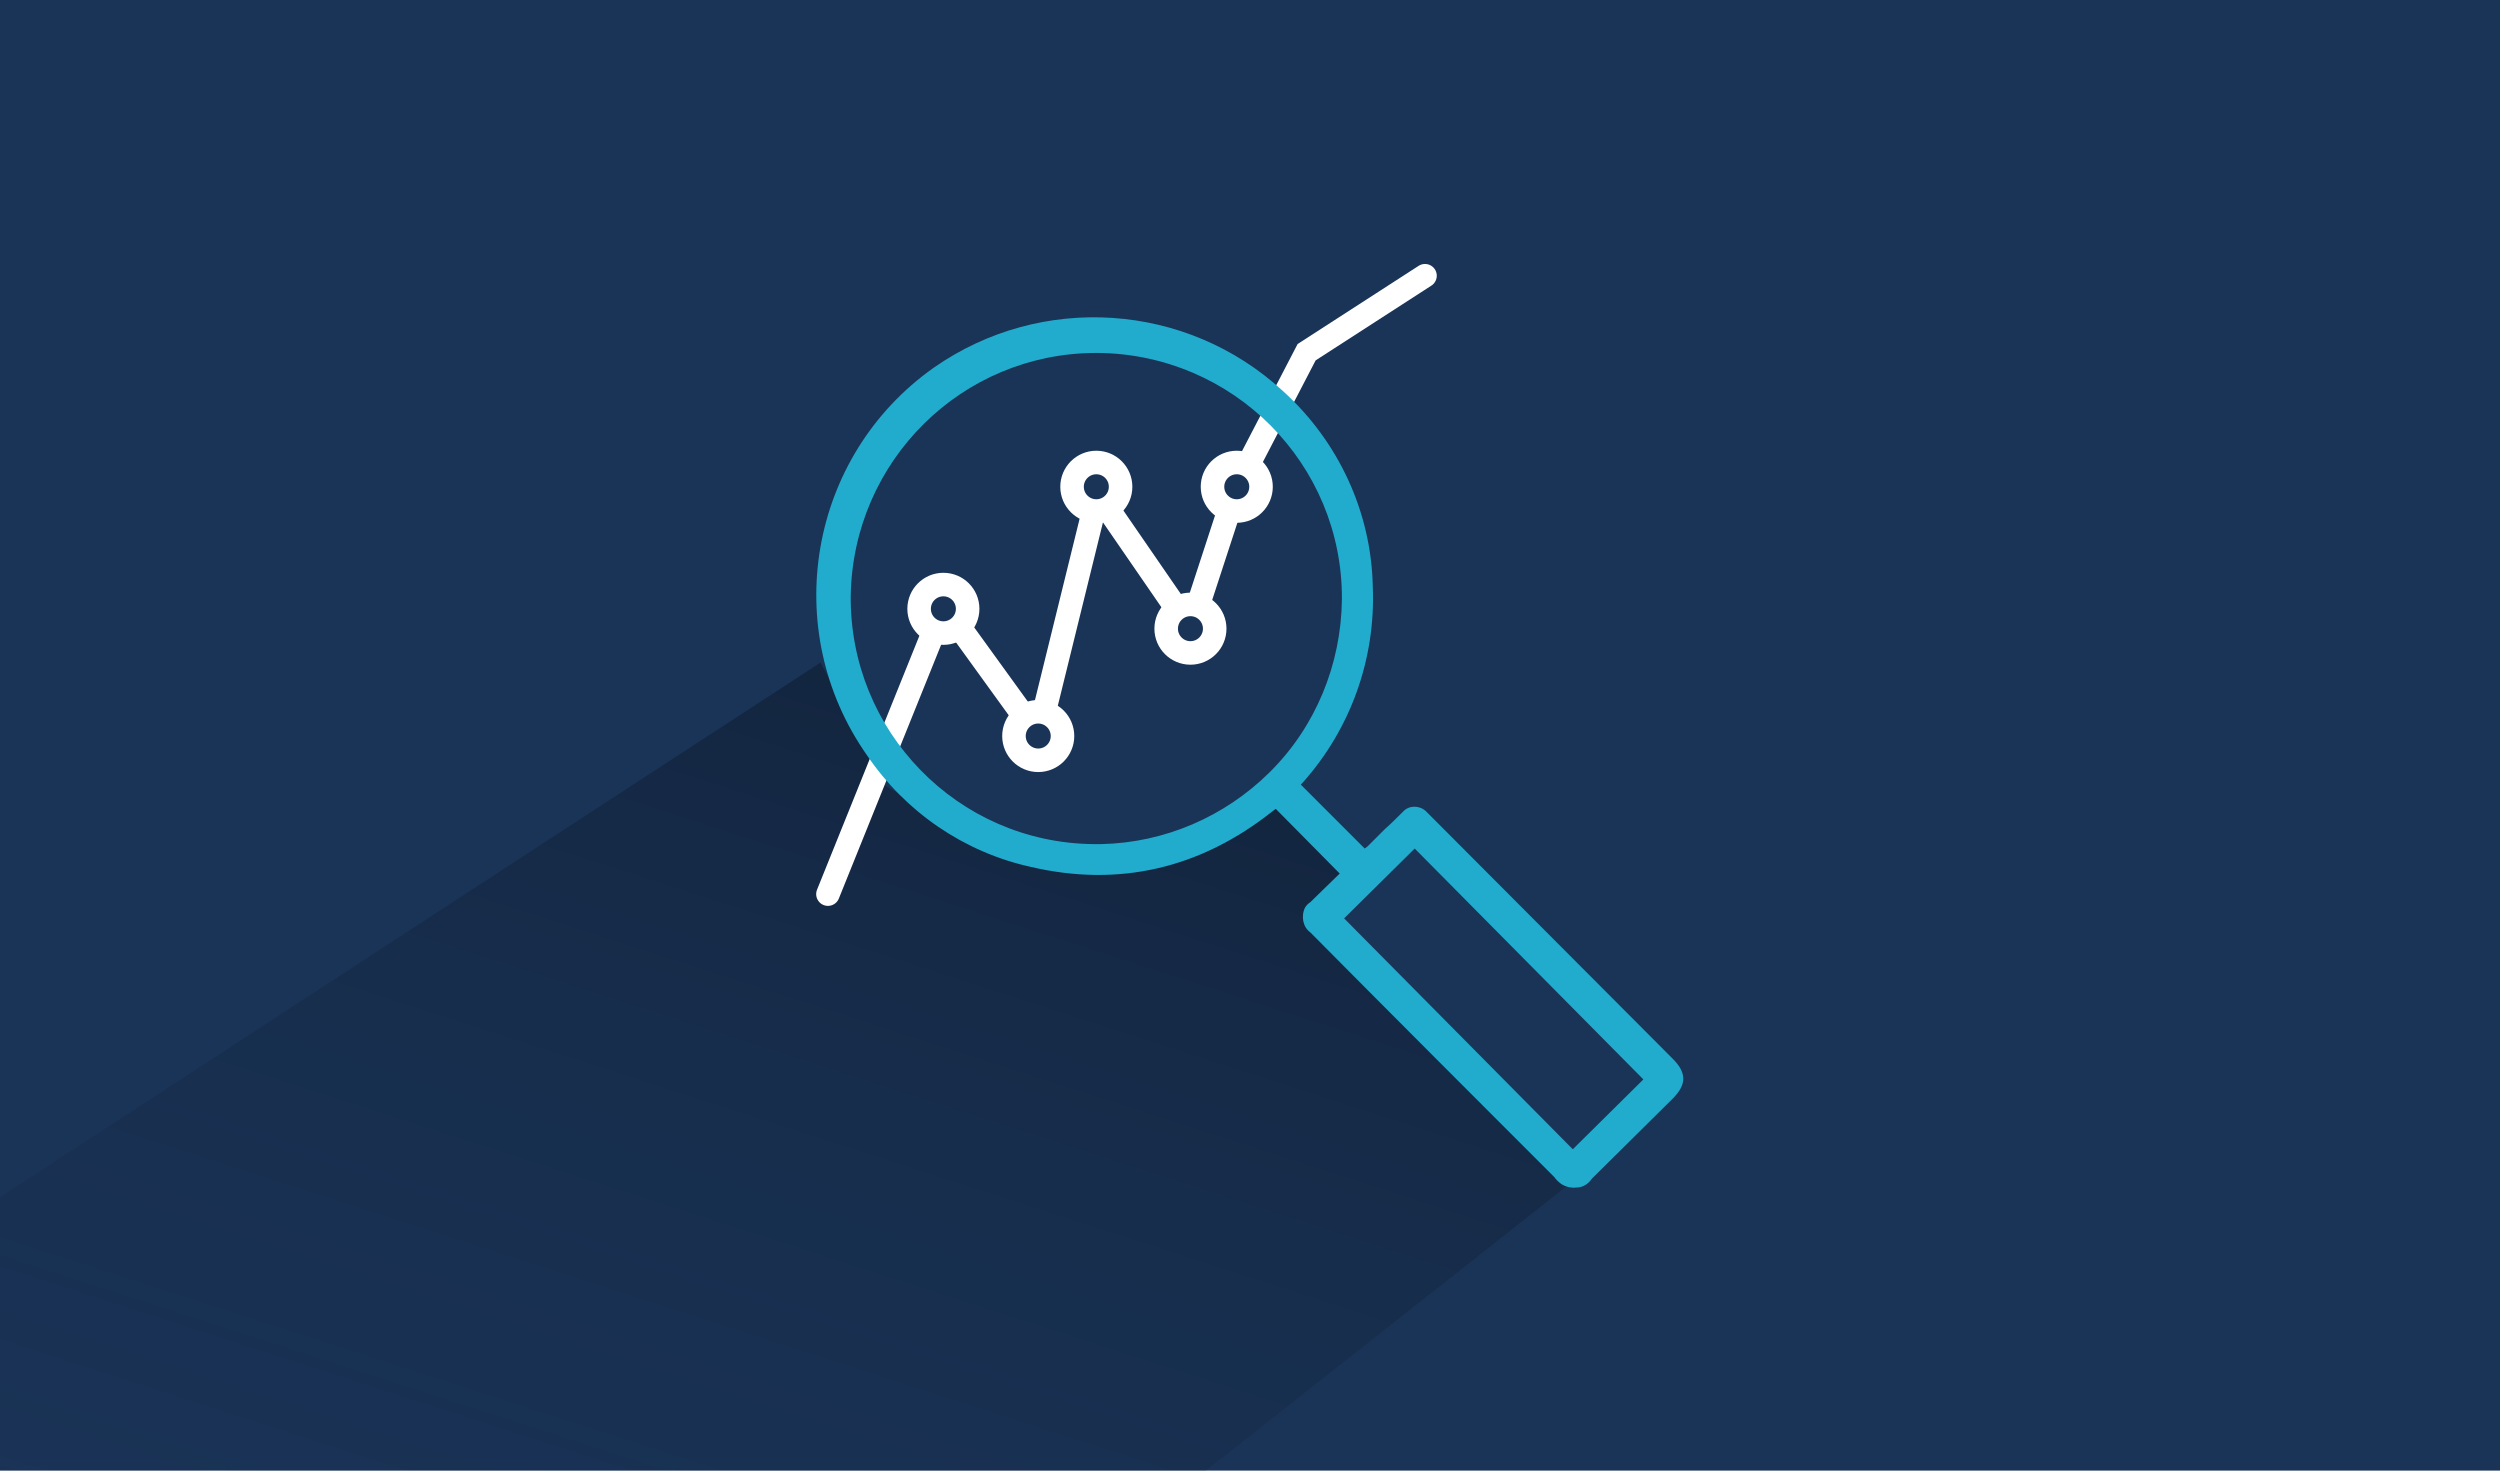 <?xml version="1.0" encoding="UTF-8"?>
<svg xmlns="http://www.w3.org/2000/svg" xmlns:xlink="http://www.w3.org/1999/xlink" version="1.1" id="Ebene_1" x="0px" y="0px" viewBox="0 0 340 200" style="enable-background:new 0 0 340 200;" xml:space="preserve">
<style type="text/css">
	.st0{fill:#1A3458;}
	.st1{clip-path:url(#SVGID_00000076567505039551864360000002412227943283355326_);}
	.st2{opacity:0.6;fill:url(#SVGID_00000049221891296785479520000002989465183966192284_);enable-background:new    ;}
	.st3{fill:none;stroke:#FFFFFF;stroke-width:3.2;stroke-linecap:round;stroke-miterlimit:10;}
	.st4{fill:#1A3458;stroke:#FFFFFF;stroke-width:3.2;stroke-linecap:round;stroke-miterlimit:10;}
	.st5{fill:#21ACCD;}
</style>
<rect x="0" class="st0" width="340" height="200"></rect>
<g id="Cards_Schatten">
	<g>
		<g>
			<defs>
				<rect id="SVGID_1_" width="340" height="200"></rect>
			</defs>
			<clipPath id="SVGID_00000167396418664178970280000015771393875346333859_">
				<use xlink:href="#SVGID_1_" style="overflow:visible;"></use>
			</clipPath>
			<g style="clip-path:url(#SVGID_00000167396418664178970280000015771393875346333859_);">
				
					<linearGradient id="SVGID_00000029729362888424980030000010927880623700141231_" gradientUnits="userSpaceOnUse" x1="-46.209" y1="484.082" x2="38.561" y2="201.142" gradientTransform="matrix(1.01 2.000000e-02 2.000000e-02 1.03 83.94 -209.55)">
					<stop offset="4.000000e-02" style="stop-color:#1A3458;stop-opacity:0"></stop>
					<stop offset="1" style="stop-color:#000000"></stop>
				</linearGradient>
				
					<polygon style="opacity:0.6;fill:url(#SVGID_00000029729362888424980030000010927880623700141231_);enable-background:new    ;" points="      152.7,118.1 174.4,108.1 186.1,118.6 180,125.5 215,159.8 157.8,204.9 -62.3,203.4 111.6,90.1 120.3,106.8 135.9,116     "></polygon>
			</g>
		</g>
	</g>
</g>
<g id="Cards">
	<g>
		<g>
			<polyline class="st3" points="112.6,121.6 128.4,82.4 141.2,100.1 149.3,67.2 161.9,85.5 168.2,66.2 177.7,47.9 193.8,37.5         "></polyline>
			<circle class="st4" cx="128.3" cy="82.8" r="3.3"></circle>
			<circle class="st4" cx="141.2" cy="100.1" r="3.3"></circle>
			<circle class="st4" cx="149.1" cy="66.2" r="3.3"></circle>
			<circle class="st4" cx="161.9" cy="85.5" r="3.3"></circle>
			<circle class="st4" cx="168.2" cy="66.2" r="3.3"></circle>
		</g>
		<path class="st5" d="M178.2,126.8c12,12.1,22.8,22.9,33.2,33.3c0.2,0.3,0.5,0.6,0.9,0.9c0.6,0.4,1.4,0.6,2.1,0.5h0.2    c0.8-0.1,1.4-0.5,1.9-1.2l0.1-0.1l10.9-10.8c1.9-1.9,1.9-3.5,0-5.4l-33-33.1c-0.2-0.2-0.3-0.3-0.4-0.4l-0.2-0.2    c-0.9-0.8-2.3-0.8-3.1,0.1c-0.8,0.8-1.6,1.6-2.5,2.4l-0.3,0.3l-2,2l-0.4,0.3l-8.7-8.7l0.3-0.3c6.5-7.3,9.9-16.8,9.5-26.6    c-0.2-10.2-4.7-19.8-12.2-26.6C161.4,41.1,141.6,39.8,127,50c-17,12-21.1,35.6-9.1,52.7c5.2,7.7,13.2,13.2,22.3,15.2    c12,2.8,23.1,0.2,32.9-7.6l0.4-0.3l8.7,8.8l-4,3.9c-0.3,0.2-0.5,0.4-0.7,0.7C176.9,124.6,177.2,126.1,178.2,126.8z M172.6,105.1    c-6.1,6-14.2,9.5-22.8,9.7h-0.5l0,0h-0.6c-18.5-0.2-33.2-15.4-33-33.8c0.3-18.3,15.1-33,33.4-33h0.1c18.5,0.1,33.4,15.1,33.3,33.5    C182.4,90.4,178.9,98.9,172.6,105.1L172.6,105.1z M192.4,115.4l31.1,31.4l-9.6,9.5l-31.1-31.4L192.4,115.4z"></path>
	</g>
</g>
</svg>
